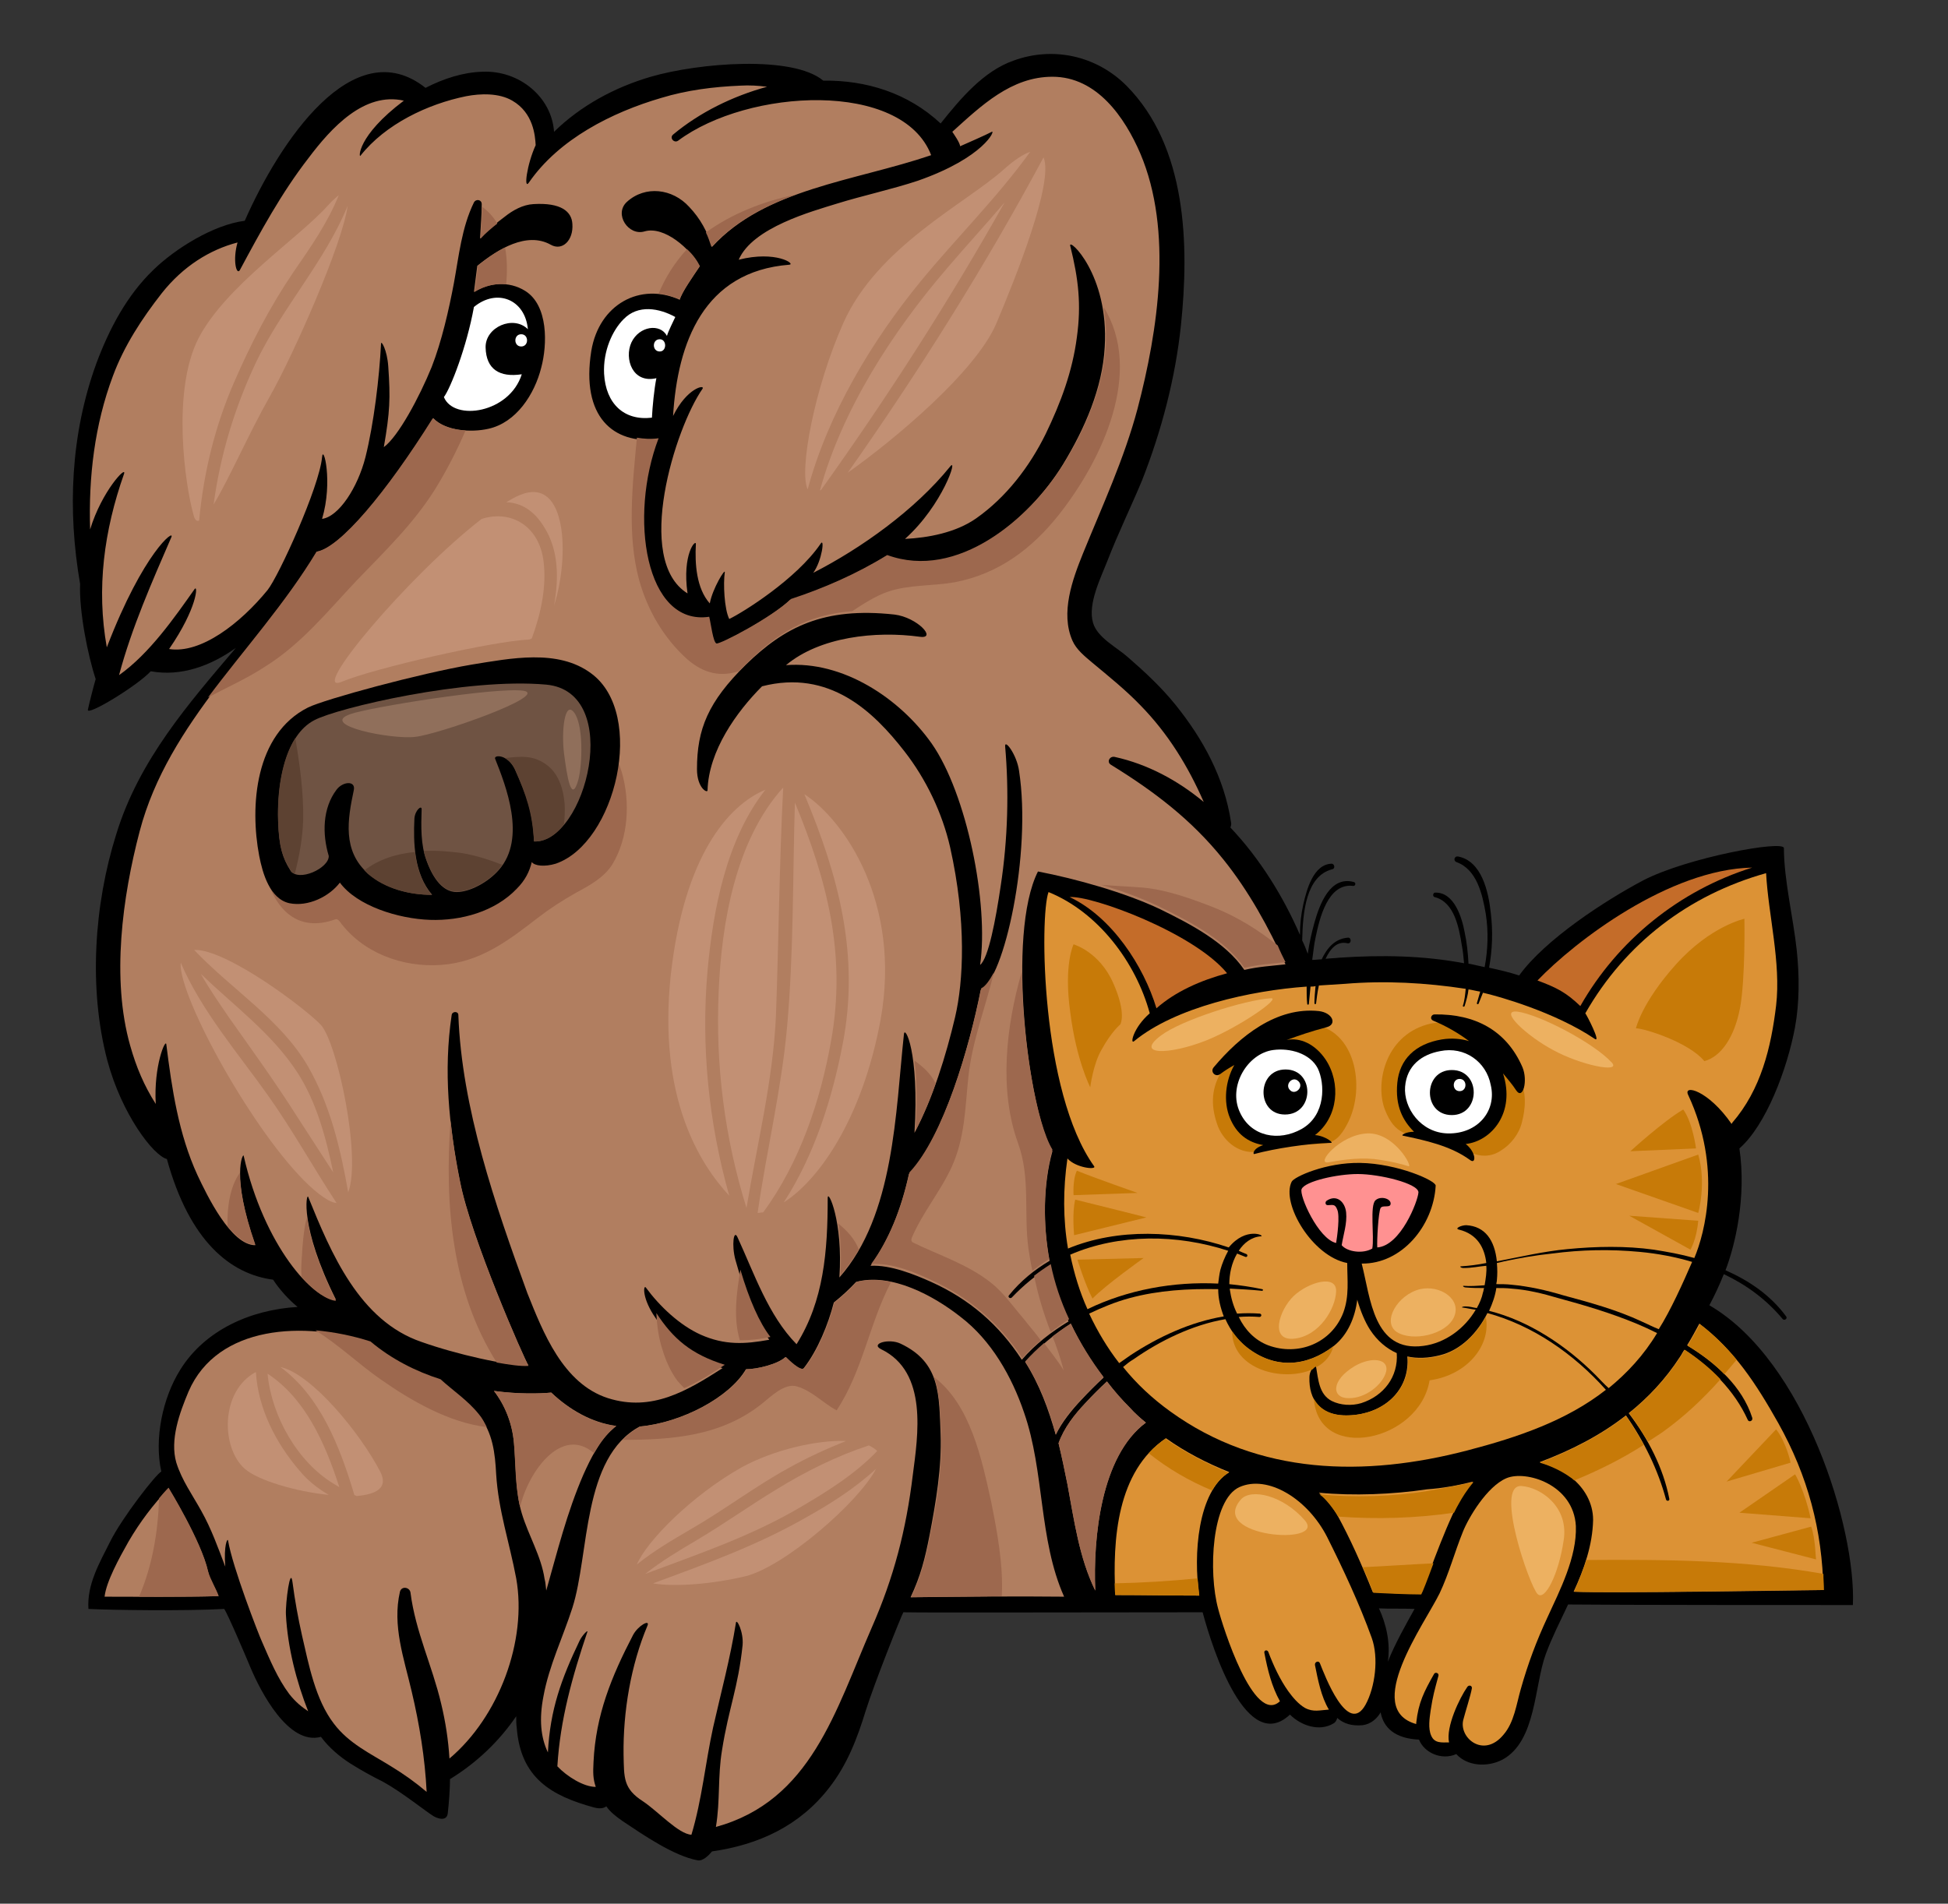 <?xml version="1.0" encoding="utf-8"?>
<!-- Generator: Adobe Illustrator 23.1.1, SVG Export Plug-In . SVG Version: 6.00 Build 0)  -->
<svg version="1.1" id="Layer_1" xmlns="http://www.w3.org/2000/svg" xmlns:xlink="http://www.w3.org/1999/xlink" x="0px" y="0px"
	 viewBox="0 0 350.2 342.3" style="enable-background:new 0 0 350.2 342.3;" xml:space="preserve">
<rect x="0" y="0" width="350.2" height="342.3" fill="#333333" stroke="none"/>
<style type="text/css">
	.st0{fill:#C46C29;}
	.st1{fill:#DC9235;}
	.st2{fill:#C77A08;}
	.st3{fill:#B17E60;}
	.st4{fill:#FF9191;}
	.st5{fill:#FFFFFF;}
	.st6{fill:#9D684E;}
	.st7{fill:#6F5343;}
	.st8{fill:#5D4232;}
	.st9{fill:#EDB161;}
	.st10{fill:#906F5B;}
	.st11{fill:#C29074;}
</style>
<g>
	<path d="M307.3,234.7c1.1-2.1,1.7-3.4,2.6-5.6c4,1.9,7.6,4.5,10.6,8.1c0.3,0.3,0.9-0.1,0.6-0.5c-2.8-3.8-6.6-6.4-10.9-8.3
		c1.7-4.4,3.8-13.1,2.5-21.9c4.8-4.2,8.6-14.3,10-21.8c0.8-4.4,0.8-9.3,0.3-13.9c-0.6-5.7-2.3-12.6-2.3-18.3
		c0-1.5-17.4,1.7-25.3,5.8c-6.8,3.6-17.6,10.6-22.3,17.1c-1.8-0.6-3.6-1-5.4-1.4c0.6-3.3,0.7-6.6,0.3-9.9c-0.4-3.7-1.6-9.3-5.9-10.1
		c-0.6-0.1-0.9,0.7-0.3,1c3.7,1.3,4.7,5.8,5.3,9.3c0.5,3.2,0.4,6.4-0.2,9.6c-0.9-0.2-1.8-0.4-2.7-0.6c-0.1,0-0.1,0-0.2,0
		c-0.1-1.9-0.3-3.9-0.7-5.7c-0.5-2.7-1.9-7.2-5.3-7.1c-0.4,0-0.5,0.7-0.1,0.8c3.6,0.9,4.4,5.6,4.9,8.7c0.2,1,0.3,2.1,0.4,3.2
		c-7.4-1.4-14.9-1.5-22.4-1c-0.8,0.1-1.6,0.1-2.5,0.2c0.9-1.9,2.1-3.2,3.9-2.8c0.8,0.2,0.8-1.1,0.1-1c-2.3,0.2-3.7,1.8-4.7,3.9
		c-0.6,0-1.1,0.1-1.7,0.1c0.2-1.3,0.3-2.7,0.6-4c0.7-3.4,2.2-9.9,6.8-9.3c0.4,0,0.5-0.6,0.1-0.7c-4.3-1.2-6.2,4.1-7.1,7.3
		c-0.5,1.8-0.9,3.6-1.2,5.6c-0.3-0.8-0.6-1.6-1-2.4c0.1-5.1,0.7-11.6,5.4-12.8c0.6-0.1,0.4-1-0.1-1c-3.3,0.1-4.5,4.7-5.1,7.3
		c-0.4,1.8-0.6,3.6-0.6,5.5c-3-6.9-7.2-13.7-12.5-19.3c0.1-0.3,0.2-0.6,0.1-1c-1.2-7.9-5-14.9-10-21.1c-2.5-3.1-5.5-5.9-8.5-8.5
		c-2-1.8-5.5-3.5-6.3-6.2c-1-3.4,1.4-8.1,2.6-11.2c1.9-4.9,4.2-9.6,6.2-14.4c3.5-8.9,6-18.4,7-27.9c1.5-14.4,1.1-32.1-9.8-43.1
		c-5.4-5.4-13.2-7.1-20.3-4.5c-5.4,1.9-9.5,6.8-13.1,11.3c-5.9-5.5-13.4-7.8-21.1-7.7c-5.5-4.6-22.4-3.2-31-0.7
		c-6.5,1.9-12.6,5.2-17.4,9.9c-0.4-6.2-6.2-11.1-12.9-10.8c-3.4,0.1-6.9,1.2-10.2,2.9c-13-10.3-26.3,9.8-32.5,23.9
		c-5.6,0.7-12.5,5-16.4,8.8c-4.8,4.6-8,10.7-10.3,16.9c-4.6,12.7-5.2,26.3-2.9,39.6c-0.2,4.9,1.4,12.9,2.8,17.1
		c-0.3,1-1.2,4.5-1.4,5.5c-0.3,1.3,8.9-4.3,11.3-6.9c5.5,1,10.8-1,15.3-4.2C34,126.4,25,136.6,20.9,150c-4,12.7-5,27.8-1.6,40.7
		c2.6,9.7,8.3,17.1,10.7,17.7c4.1,14.9,11.5,20.7,19.1,21.7c1.1,1.7,2.7,3.5,4.4,4.9c-8.5,0.5-16.7,4.2-21.1,11.3
		c-3.2,5.1-4.7,12.5-3.4,18.3c-0.9,0.4-7,8.2-9.2,12.6c-1.9,3.8-4.2,7.7-3.9,12.1c3.8,0.2,17.2,0.4,24.4,0c0.6,0.8,3.8,8.3,4.8,10.7
		c1.7,4,6.7,13.9,12.6,12.3c1.4,1.9,3.4,3.6,5.3,4.8c1.9,1.2,3.9,2.3,5.9,3.3c3.3,1.8,7.9,5.5,9.1,6.2c1.3,0.7,2.4,0.6,2.5-0.6
		c0.2-1.7,0.4-4.4,0.4-6.1c4.9-3,8.9-6.9,11.9-11.3c0,0.7,0,1.4,0.1,2.1c0.7,9,6.2,12.2,13.9,14.3c1.1,0.3,1.8,0.1,2.2-0.2
		c0.7,1,1.7,1.8,3,2.7c3.6,2.4,9.1,6.2,13.4,7c1,0.2,2.1-1,2.6-1.6c8.4-1.2,15.8-4.6,21.1-11.5c3.2-4.1,5-8.8,6.5-13.7
		c1.6-5.1,6.4-17.1,6.8-17.8c5.2,0.1,28.7,0,53.8,0c1.9,7.1,8,25.6,15.7,18.4c2,2,5.3,3.1,7.8,1.6c0.4-0.2,0.6-0.6,0.7-1
		c1.1,1,2.6,1.5,4.6,1.3c1.4-0.2,2.5-1.1,3.2-2.3c0.5,2.7,2.5,4.7,6.9,4.9c0,0,0,0,0,0c0.9,2.3,4,3.8,6.7,2.6c2,2.2,5.6,2.4,8.3,1
		c6.1-3.3,5.7-13.3,7.8-19c1.1-3,2.6-5.9,4-8.9c8.6,0.1,43.7,0.1,51.2,0.1C333.7,274.9,324.5,244.7,307.3,234.7z M247.9,289.2
		c2,0.1,4.2,0,6.4,0.1c-1.4,2.5-3.6,6.4-4.8,9.5C250,295.4,249.2,292,247.9,289.2z"/>
	<path class="st0" d="M315,156c-13.1,4.1-24.2,13.1-30.9,24.9c-2.5-2.4-4.2-3.3-7.7-4.6C283.2,169.2,300.1,156.3,315,156z"/>
	<path class="st1" d="M234.9,177.4c0,1,0,2.1,0.1,3.1c0,0.2,0.3,0.2,0.3,0c0.1-1,0.2-2.1,0.3-3.1c0.3,0,0.6,0,0.9-0.1
		c-0.1,1.1-0.2,2.2-0.2,3.1c0,0.2,0.3,0.2,0.3,0c0.1-0.7,0.2-1.9,0.5-3.2c1.6-0.1,3.2-0.2,4.7-0.3c7.2-0.6,14.5-0.2,21.7,0.9
		c-0.1,1-0.2,2.1-0.5,3c-0.1,0.2,0.2,0.3,0.3,0.1c0.3-1,0.6-2,0.7-3c0.7,0.1,1.4,0.3,2.1,0.4c-0.2,0.7-0.4,1.4-0.6,2.1
		c0,0.2,0.2,0.2,0.3,0.1c0.3-0.7,0.5-1.3,0.8-2c2.7,0.6,13,3.5,20.1,8.3c1.2,0.8-1.5-4.4-1.7-4.6c7.2-12.6,18.6-21.3,32.5-25.2
		c0.4,7.5,2.7,16.1,1.8,23.8c-0.9,7.5-2.7,15.1-7.9,21.1c0,0.1-0.1,0.1-0.1,0.2c-4.2-6.1-8.8-7.2-7.8-5.2c6.1,13.1,3,24.8,1.1,29.3
		c-2.5-0.7-4.8-1.1-7.3-1.5c-5-0.7-10.4-0.6-15.5-0.1c-4.3,0.4-8.5,1.4-12.7,2.2c-0.4-3.8-2.1-6.3-5.5-6.5c-0.9,0-2.2,0.6-1.3,0.8
		c3.3,0.8,4.6,3.3,4.9,6c-1.5,0.3-3,0.5-4.6,0.6c-0.2,0,0,0.3,0.5,0.3c1.6,0,2.8-0.3,4.1-0.4c0.1,1.1-0.1,2.3-0.3,3.5
		c-1.3,0.1-2.6,0.2-3.8,0.1c-0.2,0,0,0.3,0.5,0.3c1.2,0.1,2,0.1,3.2,0.1c-0.1,0.3-0.1,0.6-0.2,0.8c-0.2,1-0.6,1.9-1.1,2.8
		c-0.8-0.1-1.2-0.3-2.1-0.3c-0.5,0-0.7,0.2-0.5,0.2c0.8,0.1,1.6,0.3,2.4,0.4c-2,3.4-5.5,6-9.4,6.5c-9,1.2-9.5-8.6-11.1-14.8
		c7.2,0.1,12.9-6.8,13.3-14c0.1-0.9-6.9-4-13.6-4.1c-6.1-0.1-11.9,2.5-12.3,3.4c-1.9,3.9,3.7,13.4,10,14.6c0,3.1,0.4,5.9-0.7,8.9
		c-2.1,5.5-8.1,7.9-13.5,5.9c-2.4-0.9-4.2-2.8-5.3-5.1c1.3-0.1,2.5-0.1,3.7,0c0.4,0,0.5-0.5,0.1-0.6c-1.4-0.1-2.7-0.1-4.1,0
		c-0.7-1.4-1.1-2.9-1.3-4.3c0-0.1,0-0.1,0-0.2c1.9,0.1,3.9,0.2,5.8,0.4c0.2,0,0.2-0.3,0-0.3c-1.9-0.4-3.9-0.7-5.9-0.9
		c0-1.8,0.4-3.8,1.4-5.5c0.5,0.2,1,0.4,1.5,0.6c0.3,0.1,0.5-0.3,0.2-0.5c-0.5-0.2-1-0.4-1.4-0.6c0.9-1.4,2.3-2.5,4-2.6
		c0.8-0.1-2.7-1.8-5.8,2c-9.1-3.1-20-3.5-28.9,0.2c-0.9-5.3-0.9-10.7-0.1-16.2c1.5,1.7,5.3,2.1,4.8,1.4c-9.6-13.4-9.8-45-8.2-49.3
		c8.9,3.6,15.7,12.6,18.2,21.8c-3,2.6-3.6,5.7-2.8,5C211.3,181.1,224.9,178.1,234.9,177.4z"/>
	<path class="st2" d="M236.6,184.3c-6.6-1.4-13.3,2.5-16.9,8.2c-1.9,3-2.1,6.1-0.9,9.6c0.9,2.8,3.7,5.4,7,5c2.8-0.9,5.7-1.1,8.7-1.3
		c3.9-0.2,5.5,0.4,7.6-3.5C245.5,196.2,244,185.8,236.6,184.3z"/>
	<path class="st2" d="M256.6,184.2c-7.8,2.2-9.4,10.9-7.6,15.4c1.8,4.5,4,4.4,7.5,5c2.8,0.5,5.3,1.4,7.8,2.6
		c1.7,0.8,3.7,0.9,5.5-0.3c1.8-1.1,3.3-3,3.8-5.1c0.6-2.3,1-5.4-0.6-8.3C270.1,188.1,263.2,182.4,256.6,184.2z"/>
	<path class="st1" d="M263.8,260.8c-18.4,4.8-37.5,4.5-53.4-7c-3.2-2.3-6.1-5-8.5-8c0.6-0.5,1.2-1,1.9-1.4
		c4.7-3.3,10.6-6.2,16.5-7.2c0.9,2,2.2,3.8,3.9,5.1c5,3.9,10.7,3.5,15.6-0.3c2.5-2,3.8-5.1,4.2-8.3c0.6,2.1,1.4,4,2.3,5.4
		c1.3,2,3,3.4,4.8,4.2c0.3,4.2-2.3,7.7-6.4,9c-1.7,0.5-3.7,0.4-5.3-0.4c-2.3-1.2-2.4-3.9-2.8-6.1c-0.1-0.4-1.2,0.4-1.2,1.9
		c-0.1,3.7,1.7,7.5,8.3,6.7c5.7-0.7,9.8-4.9,9.3-10.5c1.8,0.4,3.8,0.3,5.8-0.2c3.8-0.9,6.8-4,8.6-7.6c8.1,2.2,15.5,7.3,21.3,13.8
		C281.7,255.4,273,258.4,263.8,260.8z"/>
	<path class="st2" d="M243.7,254.4c-4.2,0.5-6.4-0.9-7.5-2.9c0.8,11.6,19,7.7,20.8-3.3c7-1,11.1-6.5,10.1-11.4
		c-1.8,3.3-4.7,6.1-8.2,7c-2.1,0.5-4,0.6-5.8,0.2C253.5,249.6,249.4,253.7,243.7,254.4z"/>
	<path class="st2" d="M236,246.2c0.3-0.4,0.7-0.6,0.7-0.4v0c1.5-0.8,2.6-2.1,3-3.7c-4.9,3.7-10.5,4.1-15.5,0.2
		c-1-0.8-1.9-1.8-2.7-2.9C221.5,246.2,230.6,248.6,236,246.2z"/>
	<path class="st1" d="M264.8,266.4c-1.2,1.4-2.1,2.9-2.6,3.8c-2.8,5.2-6.3,15.7-6.8,16.4c-2.3,0-6.9-0.2-8.6-0.3
		c-2-5-4.1-9.7-6.4-13.9c-0.7-1.2-2.1-3-3.3-4c6.2,0.6,13.3,0.3,19.4-0.6C259.3,267.6,262.1,267.1,264.8,266.4z"/>
	<path class="st3" d="M192.5,238c1.6,3.4,3.6,6.7,5.9,9.7c-1.4,1.3-2.7,2.6-4,4c-1.7,1.8-3.5,4-4.6,6.3c-1.3-4.6-2.9-9-5.5-13.1
		C186.8,242.2,189.5,239.9,192.5,238z"/>
	<path class="st1" d="M192.4,225.6c8.8-3.8,19.2-3.7,28.4-0.7c-0.6,1.1-1.1,2.3-1.4,3.4c-0.2,0.8-0.3,1.7-0.4,2.5
		c-8-0.4-16.3,1.1-23.5,4.6C194.1,232.3,193.1,229,192.4,225.6z"/>
	<path class="st1" d="M195.8,236.2c2.3-1.1,4.7-2.1,7.3-2.8c5.2-1.4,10.5-1.7,15.9-1.6c0,1.7,0.4,3.3,1,4.9c-6,1-11.8,3.7-16.8,7
		c-0.7,0.5-1.3,0.9-2,1.4C199.1,242.4,197.3,239.4,195.8,236.2z"/>
	<path class="st4" d="M242,218c-0.2-1.9-1.7-3.3-3.5-2.1c-0.3,0.2-0.3,0.8,0.2,0.8c0.8,0,1.3-0.3,1.7,0.8c0.5,1.1,0,4.8-0.2,6
		c-3.2-0.7-6.7-8.6-6.2-9.7c0.6-1.4,6.4-2.7,10.1-2.7c3.9,0,10.9,1.7,10.9,3.3c-0.1,1.6-3.2,9.6-7.4,9.9c-0.1-1.1,0.2-6.4,0.6-7.1
		c0.4-0.6,1.8,0.1,1.8-0.8c0-0.9-1.8-1.4-2.7-0.6c-1.1,0.9-0.2,6.6-0.6,8.7c-1.7,1-4.5,0.6-5.5-0.6C241.5,222,242.2,220,242,218z"/>
	<path class="st1" d="M286.8,247.2c-5.2-5.2-11.9-9.7-19.1-11.5c0.6-1.3,1.1-2.7,1.3-4.1c0.9,0,1.8,0,2.7,0.1
		c2.9,0.2,5.7,0.9,8.4,1.7c4.8,1.3,9.5,2.7,14.1,4.6c1.2,0.5,2.5,1.1,3.7,1.7c-2.4,4-5.4,7.2-8.7,9.9
		C288.4,248.9,287.6,248,286.8,247.2z"/>
	<path class="st1" d="M295.1,237.6c-4.5-2.1-9.3-3.4-14.1-4.7c-3-0.9-6.1-1.6-9.3-1.9c-0.9-0.1-1.8-0.1-2.7-0.1
		c0-0.2,0.1-0.5,0.1-0.7c0.1-1,0.1-2,0-3.1c0.5-0.1,0.9-0.2,1.3-0.3c2.8-0.6,5.7-1.1,8.6-1.4c5.3-0.7,10.5-0.8,15.8-0.3
		c3.2,0.3,6.4,0.9,9.4,1.8c-1.6,3.7-3.9,8.8-6,12.1C297.2,238.6,296.2,238.1,295.1,237.6z"/>
	<path class="st0" d="M192.3,161.3c4-0.3,22.3,6.4,28.3,13.7c-4.8,1.3-9.3,3.3-12.7,6.3C205.6,173.7,199.9,164.9,192.3,161.3z"/>
	<path class="st3" d="M43.8,207.8c-0.1-0.5-2.3,3.5,2.1,16.1c-4.4,0-8.7-9-10.4-12.6c-3.4-7.4-4.6-15.5-5.6-23.5
		c-0.1-1.2-2.3,3.8-1.9,10.7c-2.1-3.3-3.5-6.6-4.6-10.5c-3.4-12-1.4-26.7,1.7-38.5c5.2-19.8,21.6-33.2,31.9-50.3
		c4.2-0.7,12.5-10.6,20.9-24c2.2,2.3,6.8,2.6,9.9,1.9c5-1.1,8.3-6.2,9.5-11c1.1-4.1,1.3-11.2-2.9-13.8c-2.9-1.8-6.4-1.5-9.2,0.2
		c0.2-1.5,0.4-3.1,0.6-4.7c3.7-3,8.9-6.2,13.2-3.8c2.1,1.2,4.1-0.8,3.9-3.7c-0.1-2.3-2.1-3.9-7-3.6c-1.9,0.1-3.7,1.1-5.2,2.3
		c-1.5,1.1-3,2.4-4.4,3.9c0.1-2.1,0.3-4.2,0.3-6.2c0-0.8-1-1-1.4-0.3c-2.2,4.5-2.7,9.6-3.6,14.5c-0.9,4.8-2.2,10.5-4,15.1
		c-2.2,5.4-6,12.5-8.6,14.4c1.1-6.3,1.2-8.8,0.8-14.5c-0.2-3-1.3-4.8-1.3-4.1c-0.3,6.1-1.3,14.4-2.8,20.4
		c-1.4,5.5-4.8,10.7-7.8,11.1c2-6.7,0.2-13.5,0-11.1c-0.5,5.4-7.8,21.4-9.8,23.9c-4.9,6-12,11.5-17.7,10.6
		c5.1-7.4,5.2-11.6,4.6-10.8c-3.6,5.1-8.1,11.6-13.6,15.5c2.3-8.6,5.9-16.7,9.4-24.8c0.7-1.6-5,2.6-11.6,19.8
		c-1.9-10.6-0.5-21,3.1-31.2c0.5-1.6-4,3.1-6.1,10c-0.3-9.4,0.8-18.8,4.1-27.6c2-5.4,5.2-10.3,8.8-14.9c3.8-4.8,8.6-7.8,13.6-9.1
		c-0.9,3.2-0.2,5.9,0.4,5c3.7-6.9,7.5-13.9,12.3-20.1c4.2-5.6,10.1-12,17.2-10.4c-8.5,6.4-8.1,10.4-7.8,9.9
		c4.5-5.7,12.1-9.3,19-10.7c2.6-0.5,5.9-0.6,8.3,0.8c3.8,2.2,4.1,6.3,4.2,8c-1.6,3.5-2.2,8.2-1.2,6.7c5.4-7.8,14.9-12.6,23.8-15.2
		c4.6-1.4,9.4-2,14.2-2.2c1.6-0.1,3.2,0,4.8,0.2c-6.2,1.7-12.1,4.6-16.9,8.6c-0.7,0.6,0.2,1.6,0.9,1.1c12.6-9.4,40.3-10.9,45.5,2.6
		c-13.8,4.7-29.8,6-39.4,16.5c-0.8-2.7-2.1-5.1-4.1-7.2c-3-3.3-7.9-3.9-11.2-0.9c-2.4,2.2,0.3,6.2,3.2,5.3c3.5-1,8.2,3.1,9.9,6.3
		c-1.2,1.8-3.2,4.6-3.6,6c-7.1-3.2-14.5,0.8-15.9,9.2c-1.9,11.9,4,16.8,11.9,15.9c-5.4,14.2-2.4,33.8,9.1,32.1
		c0.3,1.2,0.7,4.5,1.3,4.8c0.6,0.2,10-4.7,13.4-8c5.7-1.9,11.8-4.5,17.3-7.9c12.6,4.7,25.6-6.4,31.8-16.5c3.9-6.4,7.1-13.7,7.5-21.1
		c0.8-13.1-6.6-19.8-6.2-18.2c1.5,6,2,10.6,1.2,16.4c-0.8,6.2-2.9,11.8-5.6,17.4c-2.9,5.9-7.1,11.4-12.5,15.2
		c-3.7,2.6-8.7,3.5-12.8,3.7c6.8-6.1,9.6-14.9,8.1-13c-6.3,7.8-16,14.7-24.6,19.1c1.6-2.2,2.1-6.5,1.3-5.2
		c-4.3,6.3-13.9,12.3-16.4,13.5c-0.9-1.8-1.1-6.4-0.8-8.4c0.1-0.8-2.2,2.9-2.7,5.6c-2.4-2.7-2.7-7.1-2.5-10.7c0-0.9-2.5,1.8-1.5,8.9
		c-9.7-6-2.2-29.8,2.7-36.8c0.5-0.8-2.8-0.2-5.3,4.9c0.8-13.2,5.5-26,20.9-27.2c1.2-0.1-2.4-2.6-9.1-0.9c2.5-5.8,13.2-8.7,17.7-10.1
		c4.5-1.4,10-2.6,14.5-4.1c12-4.2,14-9.2,13.3-8.8c-0.9,0.5-4.8,2.2-5.7,2.6c0-0.6-1.2-2.3-1.4-2.6c5.2-4.7,10.6-9.9,18-9.9
		c8,0,13,7.3,15.8,13.8c5.9,13.9,3.2,31.8-0.5,45.9c-2.4,9-6.3,17.4-9.8,26c-1.9,4.7-4.1,10.7-1.9,15.7c0.7,1.6,2.2,2.8,3.5,3.9
		c3,2.5,6,4.9,8.7,7.7c5,5.1,8.6,11,11.4,17.4c-4.7-3.9-10.1-6.8-16-8.1c-0.9-0.2-1.5,0.9-0.7,1.4c7.8,4.8,14.5,9.9,20.2,17
		c4.6,5.7,8.2,12.3,11.2,18.9c-2.7,0.3-4.8,0.4-7.4,1c-3.4-5-9.8-8.3-15.1-10.9c-6.3-3-15.2-5.5-22-6.8c-5.7,11.3-1.7,43,2.6,50.3
		c-1.7,6.1-1.7,13.4-0.5,19.7c-2.7,1.6-5.2,3.6-7.3,6.2c-0.3,0.3,0.2,0.7,0.5,0.4c2.1-2.2,4.4-4.1,6.9-5.6c0.7,3.4,1.9,6.7,3.3,9.9
		c-3.1,1.9-6,4.1-8.4,6.9c-4.1-6.3-9.4-10.9-16.3-14c-2.9-1.3-7.3-3.1-10.9-2.9c3.3-4.7,5.5-10.1,6.9-16.5
		c6.2-6.6,10.9-22.9,12.9-33.1c4.2-1.9,9.2-24.5,6.9-39.4c-0.4-2.9-2.6-5.8-2.5-4.4c0.7,8,0.5,16.6-0.8,25.1
		c-0.9,6.1-2.2,13-3.7,14.2c1.6-11-2.4-30.8-8.7-39.8c-5.8-8.2-16-14.9-26.2-14.1c6.1-5.1,16.1-6.2,24.1-5.1c3.1,0.4-0.5-3.5-4.6-4
		c-12.8-1.4-19.8,2.3-26.7,9c-6.8,6.7-8.8,11.6-8.8,18.8c0,3.4,1.9,4.4,1.9,3.8c0.2-7.1,5.2-14.1,9.8-18.7
		c12.1-3.1,20,4.5,25.6,11.7c3.9,5,6.8,11.1,8.2,17.2c3,13.4,2.4,24.2,0.9,30.6c-1.6,6.8-4,14.6-7.3,20.8
		c0.9-14.7-1.8-19.5-1.9-17.7c-1.5,13.9-1.7,32.5-11.6,43.7c0.7-10.1-2.1-16-2.1-14.3c0,9.6-0.7,18.5-5.6,26.3
		c-5.1-5.2-7.6-12.7-10.6-19.2c-0.7-1.6-1.1,1.4-0.4,4c1.8,6.5,3.9,11.4,6.1,14.4c-4.4,0.8-8,1-12.3-0.9c-3.8-1.7-7.4-5.1-9.9-8.5
		c-0.4-0.5-0.7,1.6,1.3,4.8c3.1,4.8,6.3,7.7,12.5,9.7c-6.4,4.1-12.7,7.9-20.6,5.4c-8.1-2.6-11.7-11.9-14.5-18.9
		C89,216.6,83,199.2,82.4,182.5c0-0.7-1.1-0.7-1.2,0c-1.5,10.1-0.5,19.9,1.5,29.9c1.9,10,11.6,32.1,12.3,33.1
		c-3.8,0.1-13-2-19.2-4.2c-11.2-3.8-16.3-16-20.4-26.1c-0.3-0.7-1.6,5.3,5,18.5C56.4,233.8,47.5,224.1,43.8,207.8z"/>
	<path class="st5" d="M87.3,62.5c0.1,3.9,2.5,5.4,6.5,4.8c-2.2,7-12.2,8.5-14,4.1c1.2-1.6,4.1-9,5.4-16.2c4.1-3.4,9.2-1.4,9.7,4
		C92.3,56.6,87.2,58.8,87.3,62.5z"/>
	<path class="st5" d="M93.7,62.3c-1.4,0-1.4-2.2,0-2.2C95.1,60.1,95.1,62.3,93.7,62.3z"/>
	<path class="st5" d="M113.5,61.6c-1.3,2.9,0.2,7.4,4.5,6.4c-0.4,2-0.7,5.1-0.8,7.1c-5,0.6-8.3-2.5-8.6-7.9
		c-0.2-4.1,1.5-7.8,3.5-9.8c2.6-2.7,6.4-2,9.3-0.4c-0.4,0.9-1.2,2.4-1.5,3.4C118.7,58.1,114.9,58.6,113.5,61.6z"/>
	<path class="st5" d="M118.6,63.2c-1.4,0-1.4-2.2,0-2.2C119.9,61,119.9,63.2,118.6,63.2z"/>
	<path class="st3" d="M18.8,287.1c0.3-2.7,2.6-6.9,4.3-9.9c2.1-3.6,4.4-6.6,7.2-9.6c0,0,5.9,9.6,7.1,15c0.3,1.5,1.4,3.1,1.9,4.4
		C33,287.2,24.3,287.1,18.8,287.1z"/>
	<path class="st3" d="M80.8,316.2c-0.2-3.3-0.7-6.6-1.5-9.9c-1.6-6.8-4.6-12.9-5.5-19.9c-0.1-1-1.6-1.3-1.9-0.2
		c-1.4,6.1,0.7,11.9,2.1,17.9c1.4,5.9,2.4,12,2.7,18.1c-2-1.7-4.1-3.2-6.4-4.6c-3.7-2.3-7.6-4.1-10.3-7.7
		c-3.3-4.3-4.5-10.6-5.7-15.8c-0.7-3.1-1.3-6.4-1.7-9.5c-0.4-3.3-1.3,3.7-1.2,5.7c0.3,5.9,1.9,12.1,4,17.4c-1.2-0.8-2.3-1.7-3.4-3.1
		c-2.1-2.8-3.5-6.2-4.9-9.4c-0.6-1.3-5.3-13.4-6.1-18.2c-0.1-0.5-0.8,0.8-0.5,4.7c-1.3-3.4-2.5-6.8-4.3-10c-1.6-2.9-3.5-5.5-4.5-8.7
		c-1.2-4.1,0.6-9,2.2-12.8c5.2-12,20.9-12.7,32.7-8.8c3.8,3.2,8.2,5.3,12.6,6.8c2.3,2.1,4.9,3.8,6.9,6.3c2.5,3.1,2.9,6.8,3.1,10.6
		c0.4,6.5,2.4,12.3,3.6,18.7C94.8,295,89.7,308.7,80.8,316.2z"/>
	<path class="st3" d="M93.8,272.1c-1.2-4-1-8.4-1.4-12.6c-0.3-3.6-1.6-6.8-3.6-9.4c4.4,0.6,8.2,0.5,10.3,0.3c3.3,3.1,7.3,5.4,11.7,6
		c-0.2,0.1-0.4,0.3-0.6,0.5c-2.4,2.1-4,5.3-5.3,8.2c-3,6.9-4.7,13.9-6.7,20.9c-0.1-0.7-0.1-1.4-0.3-2.1
		C97.3,279.8,95,276.1,93.8,272.1z"/>
	<path class="st3" d="M163.7,287.2c1.8-3.8,2.6-7,3.4-11.1c1.2-6.2,2.2-12.3,2-18.2c-0.3-7.1,0-12.9-7.2-16.3c-2.1-1-5.5,0-3.5,1
		c8.5,4.1,6.6,15.6,5.7,22.6c-1.2,9.9-3.4,18.4-7.4,27.5c-6.5,14.9-10.9,31.1-28,35.8c0.8-4.8,0.3-9,1.1-13.8
		c1.2-7.6,2.9-11.2,3.7-18.9c0.2-2.4-1.1-4.9-1.2-4c-1,6.3-2.7,12.6-4.1,18.8c-1.4,6.4-2,13-3.9,19.3c-2.3-0.1-6-4.2-8.7-6
		c-3.6-2.3-3.4-4.3-3.5-8.4c-0.1-7.7,1.3-16.1,4.3-23.2c0.5-1.2-1.7,0-2.6,1.7c-3.9,7.5-6.7,14.4-7.1,22.8c-0.1,2-0.1,3,0.4,4.5
		c-2.2,0-5.2-1.9-6.9-3.7c0.5-8.4,2.7-16.2,5.4-24.2c0.1-0.4-0.9,0.6-1.4,1.6c-3.3,6.9-5.3,12.4-5.7,20.1c-1.3-2.7-1.6-6-0.8-10.1
		c1-5.5,3.5-10.6,5.2-15.9c3.1-9.7,1.7-27,12.1-32.6c7.6-0.7,16.2-5.3,19.1-10.3c2,0,5.7-0.9,7.1-2.2c0.4,0.4,2.7,2.7,3.3,2
		c2.5-3.2,4.4-7.9,5.4-11.8c1.5-1.2,2.8-2.4,4-3.7c6.3-1.7,14,2.5,18.8,6.3c5.5,4.2,9.2,10.7,11.4,17.2c3.7,10.6,2.6,22.8,7.2,33.1
		C182.1,287,173.2,287.1,163.7,287.2z"/>
	<path class="st3" d="M191.9,266.9c-0.5-2.5-1-4.9-1.6-7.4c1-2.8,2.9-5.2,4.9-7.3c1.2-1.3,2.5-2.6,3.8-3.8c1.3,1.7,2.6,3.2,4.1,4.7
		c0.9,1,1.9,1.9,2.9,2.7c-8.1,6-9.5,20.8-9.1,30.2C194,280.1,193.1,273.3,191.9,266.9z"/>
	<path class="st6" d="M192.5,238c-1.1,0.7-2.2,1.5-3.3,2.3c0.6,1.4,1.6,4.3,2,6.1c-0.7-1.3-2.7-3.8-3.5-4.9c-1.2,1-2.3,2.1-3.4,3.3
		c2.6,4.1,4.3,8.5,5.5,13.1c1.1-2.4,2.9-4.5,4.6-6.3c1.3-1.4,2.6-2.7,4-4C196.2,244.7,194.2,241.5,192.5,238z"/>
	<path class="st6" d="M184,237.1c-1.9-2.2-3.6-4.7-5.9-6.5c-4.2-3.3-9.3-4.9-14-7.2c-0.3-0.2-0.3-0.5-0.2-0.8
		c1.9-4.5,5.2-8.4,7.2-12.8c2.4-5.3,2.4-10.6,3-16.3c0.7-6.4,3.1-12.5,4.6-18.7c-0.8,1.5-1.6,2.6-2.3,2.9
		c-2,10.2-6.7,26.5-12.9,33.1c-1.4,6.4-3.5,11.9-6.9,16.5c3.7-0.3,8,1.5,10.9,2.9c6.8,3.1,12.1,7.7,16.3,14c1-1.2,2.1-2.2,3.3-3.2
		C186.1,239.6,185,238.4,184,237.1z"/>
	<path class="st6" d="M218.3,163.2c-4.1-1.6-8.5-3.2-12.8-3.6c-2.5-0.2-5-0.3-7.5-0.5c3.8,1.1,7.5,2.5,10.6,4
		c5.3,2.6,11.7,5.9,15.1,10.9c2.7-0.6,4.8-0.7,7.4-1c-0.5-1-1-2-1.4-3C226.2,167.2,222.5,164.9,218.3,163.2z"/>
	<path class="st6" d="M81,201.5c-1.1,15,0.2,30.7,8.3,43.5c2.3,0.4,4.3,0.7,5.7,0.6c-0.7-1.1-10.4-23.1-12.3-33.1
		C81.9,208.8,81.4,205.1,81,201.5z"/>
	<path class="st6" d="M54.3,225.5c-0.1,1.3-0.2,2.7-0.1,4.1c2.4,2.7,4.7,4.2,6.2,4.3c-3.5-7-4.8-12-5.2-15
		C54.6,220.5,54.3,225,54.3,225.5z"/>
	<path class="st6" d="M133,241c1.8,0,3.6-0.2,5.5-0.6c-2-2.6-3.8-6.7-5.4-12.1C132.4,232.6,131.8,236.9,133,241z"/>
	<path class="st6" d="M154.4,224.7c-0.7-1.9-2.1-3.4-3.7-4.7c0.4,2.4,0.6,5.6,0.4,9.3C152.3,227.9,153.4,226.3,154.4,224.7z"/>
	<path class="st6" d="M168.2,194.8c-0.9-1.8-2.3-3-3.8-4.1c0.4,2.9,0.5,7,0.2,12.6C165.9,200.7,167.2,197.8,168.2,194.8z"/>
	<path class="st6" d="M91,51.1c0.2-2.2,0.2-4.5-0.2-6.6c-1.8,0.9-3.4,2.1-4.9,3.3c-0.2,1.6-0.3,3.1-0.6,4.7
		C87.1,51.4,89,50.9,91,51.1z"/>
	<path class="st6" d="M86.7,37.2c-0.1,1.9-0.2,3.8-0.3,5.7c0.9-1,2-1.9,3-2.7C88.7,39,87.8,38,86.7,37.2z"/>
	<path class="st6" d="M64.1,104.4c5.1-5.3,10.2-10.2,14.1-16.4c2.1-3.4,3.9-6.9,5.5-10.6c-2.3-0.1-4.5-0.8-5.9-2.2
		c-8.4,13.4-16.7,23.3-20.9,24c-5.6,9.3-13,17.5-19.5,26.2c3.4-1.8,7-3.4,10.2-5.5C54.2,115.8,58.9,109.9,64.1,104.4z"/>
	<path class="st6" d="M159.6,106.4c3.8-1.3,8-1,12-1.7c7.9-1.5,13.9-6,18.8-12.2c7.8-9.9,15.2-25.7,8-37.3c0.4,2.1,0.5,4.4,0.4,7
		c-0.5,7.4-3.6,14.8-7.5,21.1c-6.2,10-19.2,21.1-31.8,16.5c-5.5,3.4-11.5,6-17.3,7.9c-3.4,3.3-12.8,8.2-13.4,8
		c-0.6-0.2-1-3.6-1.3-4.8c-11.5,1.7-14.5-18-9.1-32.1c-1.4,0.2-2.7,0.1-3.9-0.1c-0.8,8.5-1.8,17.5,0.4,25.6
		c1.5,5.4,4.4,10.4,8.6,14.2c3.1,2.7,6.1,3.2,9.3,2.2c0.5-0.5,1-1.1,1.6-1.6c5.3-5.2,10.7-8.6,18.8-9.2
		C155.2,108.6,157.3,107.2,159.6,106.4z"/>
	<path class="st6" d="M98.9,127.8c-7.5-1.1-15.1,0.4-22.3,2.3c-5.2,1.4-10.3,3.1-15.6,4.1c-3,0.6-10.7,1.3-11.5,5
		c-0.1,0.3-0.3,0.4-0.6,0.4c-4.4,8.8-2.2,30.6,11.4,25.7c0.3-0.1,0.5,0.1,0.7,0.3c4.1,5.7,11.3,8.4,18.3,7.9c7-0.5,12-4.3,17.3-8.4
		c2.2-1.7,4.5-3.2,7-4.6c2.4-1.3,5-2.7,6.5-5.1c2.9-4.8,3.2-11.2,1.7-16.5C109.9,132.5,105.6,128.7,98.9,127.8z"/>
	<path class="st6" d="M118.4,52.8c1.3,0.1,2.5,0.5,3.8,1c0.4-1.3,2.4-4.2,3.6-6c-0.5-1-1.3-2.1-2.3-3
		C121.3,47.2,119.6,49.9,118.4,52.8z"/>
	<path class="st6" d="M143,35c-5.8,1.2-11.4,3.4-16.1,6.8c0.4,0.8,0.7,1.7,1,2.6C132,39.9,137.3,37.1,143,35z"/>
	<path class="st6" d="M118,236.1c0.1,2.2,0.4,4.5,1.1,6.6c0.6,2,1.5,4,2.7,5.6c0.2,0.2,0.7,0.8,1.2,1.3c2.5-1.1,4.9-2.6,7.3-4.2
		C124.2,243.5,121,240.7,118,236.1z"/>
	<path class="st6" d="M40.9,220.5c1.6,1.9,3.3,3.3,5,3.3c-2.2-6.3-2.8-10.4-2.8-12.9C41.4,213.3,40.8,216.9,40.9,220.5z"/>
	<path class="st6" d="M189.2,206.7c-2.8-4.6-5.4-19.1-5.5-32c-2.9,10-4.1,21.4-0.7,30.8c2.3,6.3,1,12.7,1.9,19.1
		c0.2,1.3,0.4,2.6,0.7,3.9c1-0.8,2-1.5,3-2.1C187.5,220,187.5,212.8,189.2,206.7z"/>
	<path class="st6" d="M185.9,229.4c0.7,3.4,1.7,6.8,3,10.1c1.1-0.8,2.2-1.6,3.3-2.3c-1.5-3.2-2.6-6.5-3.3-9.9
		C187.8,228,186.8,228.7,185.9,229.4z"/>
	<path class="st6" d="M37.4,282.5c-1.2-5.4-7.1-15-7.1-15c-0.6,0.6-1.1,1.2-1.7,1.9c-0.2,6.1-1.2,12.1-3.6,17.7c4.7,0,10,0,14.3-0.1
		C38.9,285.7,37.8,284,37.4,282.5z"/>
	<path class="st6" d="M68.4,248c5.4,3.8,12.3,7.8,19.1,8.6c-0.4-0.8-0.8-1.6-1.4-2.3c-2-2.5-4.6-4.2-6.9-6.3
		c-4.4-1.4-8.8-3.6-12.6-6.8c-3.1-1-6.5-1.7-9.9-2C60.9,241.8,64.5,245.3,68.4,248z"/>
	<path class="st6" d="M99.1,250.4c-2.1,0.2-5.9,0.3-10.3-0.3c2,2.6,3.3,5.9,3.6,9.4c0.3,3.8,0.2,7.7,1.1,11.5
		c1.4-6.2,7.4-14.8,13.3-9.7c0.9-1.6,2-3.2,3.4-4.4c0.2-0.2,0.4-0.3,0.6-0.5C106.4,255.9,102.4,253.6,99.1,250.4z"/>
	<path class="st6" d="M137.1,252.3c1.5-1.2,4-3.7,6.2-3c2.7,0.8,4.7,3,7.1,4.3c4.7-7.1,5.9-15.7,9.8-23.1c-2.1-0.4-4.2-0.5-6.2,0
		c-1.2,1.3-2.5,2.6-4,3.7c-1,3.9-2.9,8.7-5.4,11.8c-0.6,0.7-2.9-1.6-3.3-2c-1.4,1.3-5.2,2.2-7.1,2.2c-2.9,5-11.5,9.6-19.1,10.3
		c-1.2,0.7-2.3,1.5-3.2,2.4C121,258.9,129.8,258.2,137.1,252.3z"/>
	<path class="st6" d="M178.2,270.1c-1.7-7.7-3.7-17.5-10.3-22.5c1.1,2.9,1.1,6.4,1.3,10.3c0.2,5.9-0.7,12-2,18.2
		c-0.8,4.1-1.6,7.3-3.4,11.1c5.6-0.1,10.9-0.1,16.3-0.2C180.4,281.3,179.2,275.1,178.2,270.1z"/>
	<path class="st6" d="M191.9,266.9c-0.5-2.5-1-4.9-1.6-7.4c1-2.8,2.9-5.2,4.9-7.3c1.2-1.3,2.5-2.6,3.8-3.8c1.3,1.7,2.6,3.2,4.1,4.7
		c0.9,1,1.9,1.9,2.9,2.7c-8.1,6-9.5,20.8-9.1,30.2C194,280.1,193.1,273.3,191.9,266.9z"/>
	<path class="st1" d="M215.6,286.9c-5.3,0-9.9-0.1-15.1-0.1c-0.5-10.1,0.3-22.2,9.1-28.2c3.5,2.5,7.4,4.5,11.4,6.1
		C215.3,268.2,214.5,279.6,215.6,286.9z"/>
	<path class="st1" d="M245.5,306.5c-3.2,5.8-7.4-5.4-8.2-7.4c-0.2-0.6-1-0.3-0.9,0.3c0.5,2.5,1.1,5.7,2.5,8
		c-1.6,0.1-2.8,0.5-4.3-0.3c-1.2-0.7-2.2-1.9-3-3c-1.5-2.1-2.7-4.7-3.6-7.1c-0.2-0.4-0.8-0.3-0.7,0.2c0.6,3.1,1.3,6,2.8,8.7
		c0,0,0,0,0,0c-4.7,4.4-10.3-13.5-11.1-16.6c-1.8-6.6-1.2-19.6,3.8-21.9c5.1-2.3,12.3,2.1,15.8,9c2.9,5.8,5.8,12,8,18.1
		C247.9,298.1,247.2,303.4,245.5,306.5z"/>
	<path class="st1" d="M278.2,290.8c-2,4.3-3.5,8.3-4.8,12.9c-0.8,2.8-1.2,6-3.1,8.2c-3.6,4.4-8.2,0.5-7.2-2.8
		c0.3-1.2,1.3-4.3,1.5-5.5c0.1-0.5-0.5-0.7-0.8-0.3c-1.4,2-3.9,7.2-3.3,10c-1.3,0-2.6,0.2-3.2-1.2c-0.6-1.3-0.3-3.2-0.1-4.6
		c0.4-2.6,0.7-3.6,1.4-6.2c0.1-0.5-0.6-0.7-0.8-0.3c-1.8,3.2-2.8,5.1-3.2,8.8c0,0.1,0,0.2,0,0.2c-9.7-2.7,1.5-18,4.2-23.5
		c1.7-3.6,2.7-7.4,4.2-11.1c1-2.5,4.3-8.1,7.8-9.6c3.5-1.5,12.1,1.1,12.5,8.6C283.5,280,280.4,286,278.2,290.8z"/>
	<path class="st1" d="M282.9,286.2c1.9-4.1,3.4-8.4,3.5-12.9c0-3.1-1.6-5.8-4-7.7c-1.4-1.1-3.5-2.1-5.6-2.7
		c5.6-2.1,10.9-4.8,15.5-8.4c3.3,4.7,5.8,9.9,7.2,15.1c0.1,0.4,0.7,0.3,0.6-0.1c-1.1-5.6-3.8-10.8-7.3-15.4
		c3.5-2.8,6.6-6.1,9.2-10.1c0.3-0.4,0.5-0.9,0.8-1.3c4.8,3.2,9,7.3,11.4,12.6c0.2,0.5,1,0.2,0.8-0.4c-1.8-5.6-6.5-9.8-11.7-13
		c0.8-1.3,1.5-2.6,2.2-3.9c6.3,4.8,10.2,10.8,14.2,17.9c5.3,9.5,7.9,19.2,8.1,30C319.5,286,290.3,286.5,282.9,286.2z"/>
	<path class="st2" d="M240.5,272.6c0,0,0,0.1,0.1,0.1c6.9,0.5,13.9,0.3,20.8-0.7c0.3-0.6,0.6-1.2,0.9-1.7c0.5-0.9,1.4-2.4,2.6-3.8
		c-2.7,0.6-5.5,1.1-8.3,1.6c-6.1,1-13.2,1.2-19.4,0.6C238.4,269.5,239.8,271.4,240.5,272.6z"/>
	<path class="st2" d="M245,281.8c0.7,1.5,1.3,3,1.9,4.6c1.7,0.1,6.3,0.3,8.6,0.3c0.2-0.3,1.1-2.6,2.2-5.6
		C253.4,281.3,249.2,281.6,245,281.8z"/>
	<path class="st2" d="M217.9,268c0.8-1.4,1.8-2.5,3-3.2c-4-1.6-7.8-3.6-11.4-6.1c-1.1,0.8-2.1,1.6-3,2.6
		C210,264.1,213.8,266.3,217.9,268z"/>
	<path class="st2" d="M200.4,284.7c0,0.7,0,1.4,0.1,2.1c5.3,0,9.9,0.1,15.1,0.1c-0.1-1-0.2-2-0.3-3.1
		C210.3,284.3,205.3,284.6,200.4,284.7z"/>
	<path class="st2" d="M298.9,257.5c3.9-2.8,7.3-6,10.4-9.5c-1.9-2-4-3.7-6.4-5.3c-0.3,0.4-0.5,0.9-0.8,1.3c-2.6,4-5.7,7.3-9.2,10.1
		c1.2,1.6,2.3,3.4,3.4,5.1C297.1,258.7,298,258.1,298.9,257.5z"/>
	<path class="st2" d="M310,247.1c0.8-0.9,1.5-1.8,2.2-2.6c-1.9-2.3-4.1-4.5-6.6-6.4c-0.7,1.3-1.5,2.7-2.2,3.9
		C305.8,243.4,308.1,245.1,310,247.1z"/>
	<path class="st2" d="M285.2,280.5c-0.6,1.9-1.4,3.8-2.2,5.7c7.3,0.3,36.6-0.3,44.9-0.3c0-1-0.1-1.9-0.1-2.9
		C313.8,280.5,299.4,280.4,285.2,280.5z"/>
	<path class="st2" d="M283,266.2c4.4-1.8,8.6-3.9,12.5-6.4c-1-1.8-2-3.5-3.2-5.2c-4.6,3.6-9.9,6.3-15.5,8.4c2.1,0.6,4.1,1.6,5.6,2.7
		C282.6,265.8,282.8,266,283,266.2z"/>
	<path d="M236.4,204.1c4.2-3.2,4.7-9.4,1.9-13.6c-1.9-2.8-4.6-4-7-3.5c2.5-0.9,4.2-1.5,7.2-2.3c1.9-0.5,1.1-2.6-1.4-2.9
		c-7.6-0.8-14.2,4.5-18.9,10.1c-0.7,0.8,0.3,1.9,1.2,1.2c0.8-0.6,1.6-1.1,2.5-1.6c-1.6,2.8-2,6.6-0.8,9.5c1.2,2.9,3.2,4.4,6,4.9
		c-1.9,0.6-1.9,1.7-1.6,1.6c3.7-1,9.6-1.9,13.7-2C240,205.6,238.2,204.2,236.4,204.1z"/>
	<path class="st5" d="M234,203c-4.1,2.3-9.1,1.4-11.1-3c-2.2-4.7,1.4-10.6,6-11.2c3-0.4,6.6,0.6,8,3.3
		C238.2,194.8,238.4,200.5,234,203z"/>
	<path d="M273.7,191.9c-2.9-6.7-8.6-9.6-15.8-9.5c-0.6,0-0.9,0.8-0.3,1.1c2.4,1,4.5,2.2,6.5,3.7c-1.3-0.4-3.1-0.6-4.9-0.3
		c-4.8,0.8-7.6,3.6-8,7.8c-0.4,4.2,1,6.8,3,8.8c-1.4,0-2.4,0.6-2,0.7c3.8,0.8,8.6,1.8,12.1,4.4c1.1,0.8,1.1-1.4-0.8-2.9
		c4.6-0.5,9-5.6,6.7-12.7c0.8,1,1.7,2,2.4,3.1C273.8,197.8,274.7,194.3,273.7,191.9z"/>
	<path class="st5" d="M260.3,203.8c-4.9-0.1-8-4.6-7.7-8.4c0.3-3.8,3-5.8,6.3-6.4c4.4-0.9,8.3,1.9,9.1,6.1
		C269.1,199.7,265.7,203.9,260.3,203.8z"/>
	<path d="M231.1,192.3c-5.2,0-5.3,8.1-0.1,8.1C236.3,200.4,236.4,192.3,231.1,192.3z"/>
	<path class="st5" d="M231.9,196C231.8,196,231.8,196,231.9,196c-1-1,0.5-2.6,1.5-1.6c0,0,0,0,0.1,0.1
		C234.4,195.5,232.8,197,231.9,196z"/>
	<path d="M261,192.4c-5.2,0-5.3,8.1,0,8.1C266.2,200.5,266.3,192.4,261,192.4z"/>
	<path class="st5" d="M262.4,196.2c-1.4,0-1.4-2.2,0-2.2C263.8,194,263.8,196.2,262.4,196.2z"/>
	<path d="M106.3,121.1c-6-4.5-14.6-2.7-21.5-1.6c-9.4,1.6-26.3,6.2-29.4,7.7c-9.6,4.8-10.5,17.8-8.8,26.7c0.6,3.1,1.9,7.7,5.4,8.5
		c3.4,0.7,7.2-1.2,9.1-3.7c3.1,4.2,10.5,6.5,16.2,6.7c5.6,0.2,11.7-1.5,15.6-5.6c1.5-1.5,2.3-3.1,2.7-4.8c0.5,0.7,2.3,0.9,4.3,0.3
		C110.7,151.6,116.2,128.4,106.3,121.1z"/>
	<path class="st7" d="M96,151.3c-0.2-5.3-1.3-8.3-3.4-12.9c-1.3-2.8-3.8-2.7-3.6-2c1.9,4.8,5.7,14.3,0.7,20c-1.9,2.2-5.2,4-7.6,4
		c-2.4,0-4.2-2.3-5.4-5.6c-1.1-2.9-1-6.3-0.9-9.3c0-0.8-1.2,0.2-1.3,1.7c-0.2,4.2-0.1,9.9,3.2,13.7c-4.1,0-8.4-1.1-11.5-3.8
		c-4.7-4.1-3.7-9.8-2.6-15c0.4-1.8-2-1.6-3.1-0.1c-2.5,3.3-2.6,7.9-1.4,11.9c0.1,2.2-5.5,4.8-6.9,2.6c-1.4-2.2-2-4.2-2.2-8.8
		c-0.2-6.9,1.3-15.5,6.5-18.2c4.1-2.2,27.4-7.7,41.7-6.4C112.2,124.4,105.3,151.6,96,151.3z"/>
	<path class="st8" d="M53,157.1c0.8-3.1,1.4-6.4,1.5-9.6c0.1-5-0.6-9.9-1.4-14.8c-2.5,3.9-3.3,9.9-3.1,14.9c0.1,4.6,0.8,6.6,2.2,8.8
		C52.3,156.8,52.6,157,53,157.1z"/>
	<path class="st8" d="M101.4,148.2c0.1-1.2,0.2-2.5,0.1-3.7c-0.2-2.5-1-5.2-3-6.8c-2.5-2-4.9-1.7-7.7-1.4c0.6,0.4,1.3,1,1.8,2.1
		c2,4.6,3.1,7.7,3.4,12.9C98,151.4,99.9,150.2,101.4,148.2z"/>
	<path class="st8" d="M65.5,156.5c0.2,0.2,0.4,0.4,0.6,0.6c3.1,2.7,7.5,3.8,11.5,3.8c-1.8-2.2-2.7-4.9-3-7.7
		C71.3,153.5,68.1,154.5,65.5,156.5z"/>
	<path class="st8" d="M83.1,153.4c-2.2-0.3-4.5-0.5-6.9-0.4c0.1,0.6,0.3,1.2,0.5,1.7c1.2,3.3,3,5.6,5.4,5.6c2.4,0,5.7-1.8,7.6-4
		c0.2-0.3,0.4-0.5,0.6-0.8C88,154.6,85.5,153.8,83.1,153.4z"/>
	<path class="st2" d="M294.1,184.9c1.5,0,9.5,2.5,12.3,5.9c3-0.8,5.4-4.3,6.4-9.5c1-5.3,0.8-16.1,0.8-16.1s-6.1,1.3-12.3,8.2
		C295.1,180.3,294.1,184.9,294.1,184.9z"/>
	<path class="st2" d="M193,169.8c0,0,4.6,1.3,7.1,6.9c2.5,5.6,1.3,7.5,1.3,7.5s-1.6,1.3-3.4,4.6c-1.5,2.6-2,6.7-2,6.7
		s-2.5-4.8-3.6-13.5C191.2,173.4,193,169.8,193,169.8z"/>
	<path class="st9" d="M238.8,209c1.7-0.3,5-0.9,8.2-0.6c3.2,0.4,5.3,1,6.2,1.3c0.9,0.3-2.5-6.1-7.4-5.9
		C240.9,204,236.4,209.4,238.8,209z"/>
	<path class="st9" d="M255.3,231.8c3.6-0.8,7.5,1.8,6.1,5c-1.4,3.2-7.5,4.5-10.3,2.7C248.4,237.7,251.2,232.8,255.3,231.8z"/>
	<path class="st9" d="M232.6,233c2.7-2.5,7.7-3.9,7.6-0.8c-0.1,3.1-3,8-7.5,8.5C228.2,241.2,229.9,235.6,232.6,233z"/>
	<path class="st9" d="M243.6,245.6c3-1.7,6.1-1.3,5.6,1c-0.6,2.4-3.8,4.9-6.8,4.8C239.4,251.4,239.2,248.2,243.6,245.6z"/>
	<path class="st9" d="M216.8,187.1c-6.6,2.6-12.9,2.7-8.1-0.9c3.7-2.8,15.1-6.4,19.7-6.7C230.6,179.3,222.6,184.8,216.8,187.1z"/>
	<path class="st9" d="M279.2,188.8c-4.7-2.5-9.9-7.3-6.4-6.9c3.8,0.5,13.6,5.5,17,9.2C291.4,193,284.1,191.5,279.2,188.8z"/>
	<path class="st9" d="M223.1,269.6c1.8-2,7.5-0.8,11.5,3.8C238.5,278,217.1,276.4,223.1,269.6z"/>
	<path class="st9" d="M273.5,267.2c3.4,0.2,8.6,3.7,7.6,9.8c-0.9,6.1-3.4,11-4.7,9.6C275,285.2,268.6,266.9,273.5,267.2z"/>
	<path class="st2" d="M305.3,207.6l-14.8,5.3l14.8,5.2C305.3,218.1,306.8,212.8,305.3,207.6z"/>
	<path class="st2" d="M293.1,207l11.8-0.5c0,0-0.6-4.7-2.3-7C299,201.6,293.1,207,293.1,207z"/>
	<path class="st2" d="M193.1,222.1l13-3.2c0,0-9.5-2.4-12.8-3.2C192.7,218,193.1,222.1,193.1,222.1z"/>
	<path class="st2" d="M193,214.9c0,0-0.2-2.8,0.6-4.4c2.9,1.2,10.9,4,10.9,4L193,214.9z"/>
	<path class="st2" d="M193.7,226.5l11.9-0.3c0,0-6.9,4.9-9.2,7.3C195,230.8,193.7,226.5,193.7,226.5z"/>
	<path class="st2" d="M305.3,219.5l-12.4-0.9l11,6.1C303.9,224.7,305,222.9,305.3,219.5z"/>
	<path class="st2" d="M319.3,257l-8.9,9.4l11.5-3.4C321.9,262.9,321.1,259.3,319.3,257z"/>
	<path class="st2" d="M325.5,273l-12.8-1l10-6.9C322.7,265,324.5,268.2,325.5,273z"/>
	<path class="st2" d="M325.6,274.5l-10.7,2.9l11.6,3C326.4,280.5,326.4,276.6,325.6,274.5z"/>
	<path class="st10" d="M63,128.4c3.3-1.2,26.3-4.9,31.1-4.2c4.8,0.8-15.4,7.9-19.5,8.3C70.4,133,57.2,130.4,63,128.4z"/>
	<path class="st10" d="M101.4,135.5c-0.5-4,0.1-9.6,1.8-7.4c1.7,2.2,1.5,9.2,0.8,12C102.7,144.9,101.9,139.3,101.4,135.5z"/>
	<path class="st11" d="M127.2,174.5c1-11,3.4-23.6,10.4-32.5c-6.7,2.8-14.6,11.9-17,33.2c-2.4,22.3,5.3,34.2,10.5,39.8
		C127.4,201.9,126,188.1,127.2,174.5z"/>
	<path class="st11" d="M139.5,182.5c0.5-13.6,0.6-27.2,1.3-40.9c-8.6,9.5-11.1,24.5-11.6,36.7c-0.6,13.3,1.1,26.4,5,38.9
		C136.1,205.7,139,194.2,139.5,182.5z"/>
	<path class="st11" d="M149.4,187.2c2.8-15.5-0.7-28.9-6.5-42.9c-0.4,13.4-0.2,26.9-1.4,40.3c-1,11.3-3.7,22.3-5.3,33.5
		c0.3,0,0.6-0.1,1-0.1C143.8,209,147.5,197.9,149.4,187.2z"/>
	<path class="st11" d="M144.6,142.8c6.1,14.6,10,28.8,6.9,44.9c-1.9,9.9-5.1,20-10.6,28.5c6.3-4,14.1-15,17.4-32.8
		C162.1,162.3,151.8,147.5,144.6,142.8z"/>
	<path class="st11" d="M97.9,94.9c2.5,4,2.6,9,1.7,14c2.8-8.7,2.4-23.4-6.1-19.9c-0.8,0.3-1.6,0.8-2.5,1.3
		C93.6,90.4,96,91.7,97.9,94.9z"/>
	<path class="st11" d="M95.6,114.8c1.7-4.6,2.7-9.5,2.1-14c-0.8-6.1-5.7-9.2-11.1-7.5c-13.1,10.1-31.3,31.8-25.2,29.3
		c6-2.5,27.2-7.3,33.6-7.6C95.2,115,95.4,114.9,95.6,114.8z"/>
	<path class="st11" d="M165.5,50.6c6.4-7.8,13.8-15.1,19.7-23.3c-1.2,0.4-2.8,1.4-4.9,3.3c-6.9,6.1-22.6,13.8-28.7,27.5
		c-5.2,11.7-8,26.6-6.4,29.9C148.8,74.5,156.8,61.2,165.5,50.6z"/>
	<path class="st11" d="M180.6,36.4c-3.4,4-7,7.9-10.4,11.9c-9.7,11.3-18.8,25.3-22.8,39.9c0.1,0,0.1-0.1,0.2-0.1
		C159.4,71.6,170.6,54.2,180.6,36.4z"/>
	<path class="st11" d="M152.4,85c8.6-6.1,23-18.2,26.7-26.8c3.5-8.3,10.4-25.5,8.5-29.9C177.2,47.7,165.2,66.8,152.4,85z"/>
	<path class="st11" d="M35.8,93.6c0.8-8.5,2.8-16.9,6.3-24.9c3-6.9,6.4-13.5,10.6-19.7c3.1-4.5,6.2-8.9,8.2-13.9
		c-0.5,0.4-1.2,1-2,1.9c-5.2,5.8-18.3,14.4-23.2,23.8c-4.9,9.5-2.4,26.6-0.9,31.8C35,93.5,35.4,93.8,35.8,93.6z"/>
	<path class="st11" d="M46,65.2c-3.9,8.3-6.4,16.7-7.6,25.5c2.7-4.4,6.4-12.9,10.1-19.4c4.3-7.6,13.1-27.5,14-34.3
		C58.5,46.9,50.6,55.5,46,65.2z"/>
	<path class="st11" d="M55.4,191.8c4,7,5.8,14.7,7.2,22.6c2.4-6.4-2-26.9-4.9-30.1c-2.7-2.9-17-13.7-22.8-13.5
		C41.6,177.9,50.5,183.3,55.4,191.8z"/>
	<path class="st11" d="M53.5,192.9c-4.6-7.1-11.4-12-17.4-17.8c1.5,2.7,3.4,5.4,5.1,7.9c4.1,5.8,8.3,11.6,12.1,17.6
		c2.2,3.4,4.4,6.8,6.6,10.2C58.6,204.5,56.9,198.2,53.5,192.9z"/>
	<path class="st11" d="M48.2,197c-5-7.1-12-15.2-15.7-23.9c-0.1,0.8,0.1,1.9,0.5,3.3c3,10.4,17.4,34.5,26,39.4
		c0.6,0.3,1.1,0.5,1.5,0.5C56.3,209.9,52.6,203.2,48.2,197z"/>
	<path class="st11" d="M60,266.8c0.3,0.2,0.7,0.4,1,0.6c-2.6-8.1-6.2-16-12.9-20.4C48.8,254.6,53.5,262.9,60,266.8z"/>
	<path class="st11" d="M53.9,264.5c-4.3-5-7.5-11.2-7.9-17.8c-6.4,3.4-6.3,13.6-2,17.4c2.4,2.1,9.2,4.1,15.1,4.7
		C57.1,267.6,55.4,266.3,53.9,264.5z"/>
	<path class="st11" d="M63.7,268.8c0.1,0.1,0.3,0.1,0.4,0.2c3.6-0.3,5.7-1.5,4.3-4.3c-3.6-7-12.4-17.7-18-18.9
		C57.5,251,61.1,260,63.7,268.8z"/>
	<path class="st11" d="M124.3,274.9c5.9-3.4,11.4-7.6,17.4-10.9c3.4-1.9,6.9-3.5,10.4-4.9c-5.3-0.2-13,1.6-18.7,4.7
		c-9.1,5.1-17.2,13.4-18.9,17.5C117.6,278.8,120.9,276.9,124.3,274.9z"/>
	<path class="st11" d="M143.9,271c4.8-2.8,9.9-6,13.8-10.1c-0.4-0.4-0.9-0.7-1.5-1c-5.8,1.9-11.4,4.7-16.6,7.9
		c-4.8,2.9-9.4,6.2-14.3,9.1c-3.2,1.9-6.4,3.8-9.3,6.1C125.6,279.4,135.1,276.2,143.9,271z"/>
	<path class="st11" d="M145,272.8c-8.9,5.1-18.1,8.4-27.6,11.9c3.9,0.7,10.9,0.1,16.7-1.3c7-1.8,20.2-13.2,23.4-19.3
		C153.7,267.6,149.3,270.4,145,272.8z"/>
</g>
</svg>
